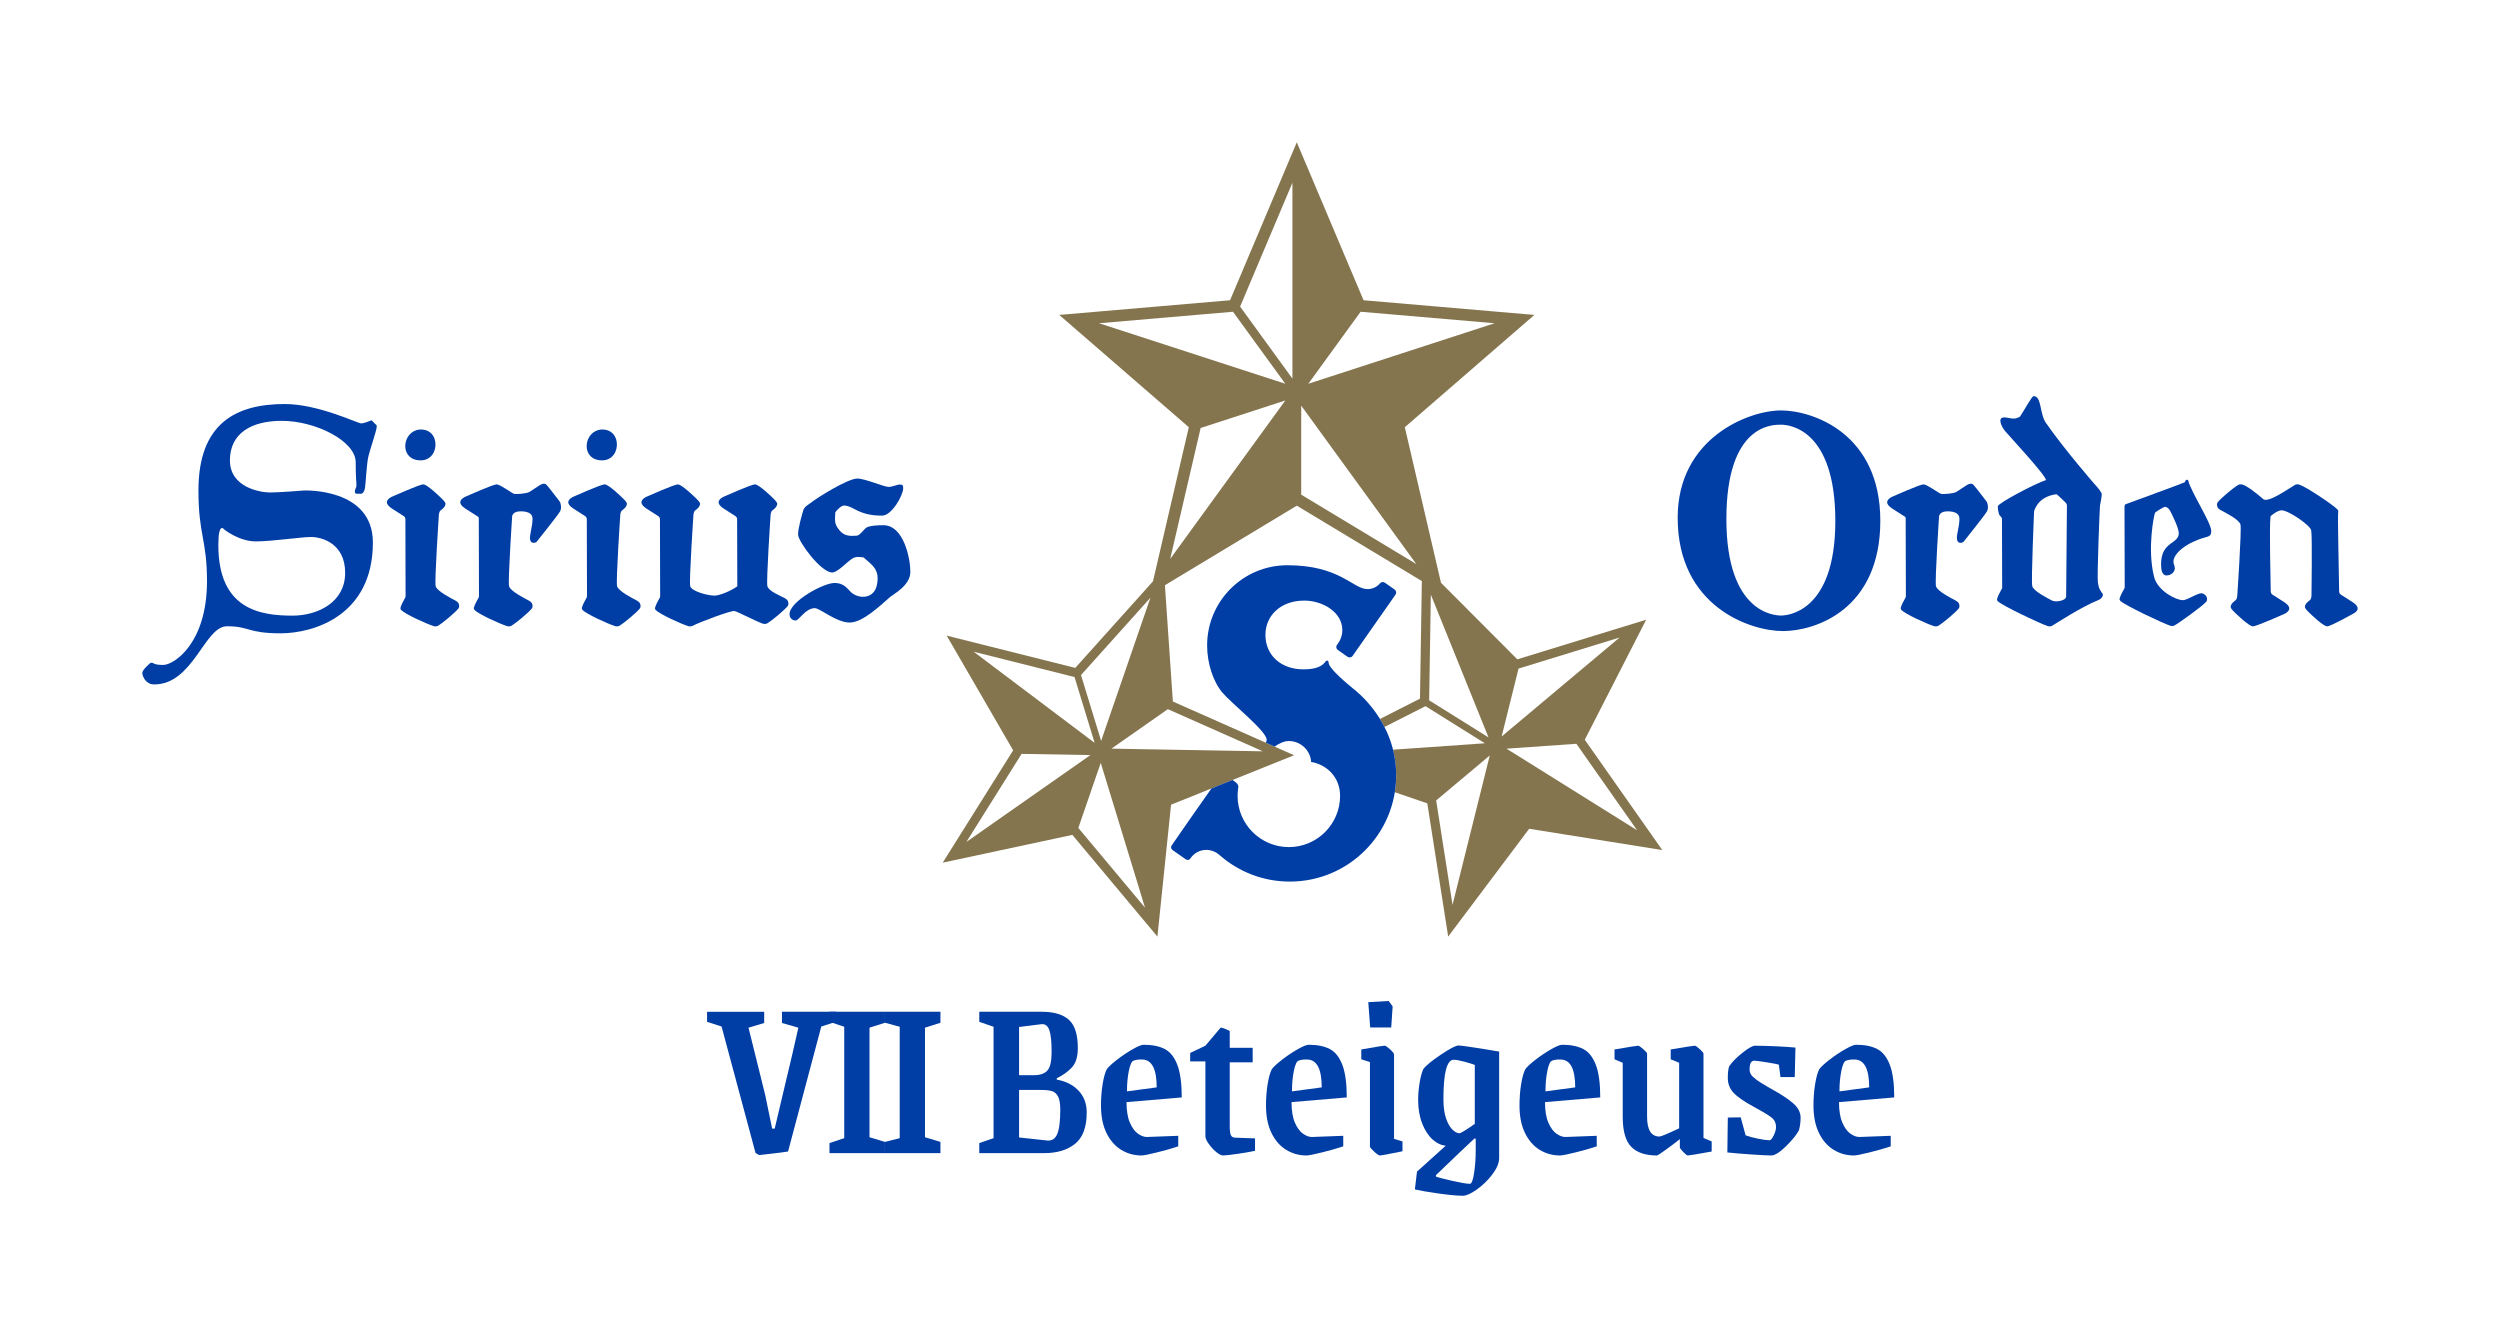 <?xml version="1.0" encoding="utf-8"?>
<!-- Generator: Adobe Illustrator 27.2.0, SVG Export Plug-In . SVG Version: 6.00 Build 0)  -->
<svg version="1.1" id="LOGO" xmlns="http://www.w3.org/2000/svg" xmlns:xlink="http://www.w3.org/1999/xlink" x="0px" y="0px"
	 viewBox="0 0 300 160.698" style="enable-background:new 0 0 300 160.698;" xml:space="preserve">
<style type="text/css">
	.st0{fill:#003DA5;}
	.st1{fill:#84754E;}
	.st2{fill-rule:evenodd;clip-rule:evenodd;fill:#003DA5;}
</style>
<g>
	<g>
		<g>
			<path class="st0" d="M90.662,138.349l-4.073-15.167l-1.741-0.562v-1.208h6.854v1.348
				l-1.882,0.562l1.994,8.033l0.843,4.073h0.309l0.843-3.567
				c1.067-4.456,1.732-7.303,1.994-8.539l-1.966-0.562v-1.348h6.46v1.208
				l-1.742,0.562l-3.989,14.999c-0.6,0.094-1.245,0.178-1.938,0.253
				c-0.693,0.075-1.189,0.131-1.489,0.169
				C91.065,138.602,90.905,138.518,90.662,138.349z"/>
			<path class="st0" d="M99.538,137.17l1.77-0.59v-13.37l-1.77-0.59v-1.208h6.657
				v1.32l-1.854,0.59v13.146l1.854,0.562v1.348h-6.657V137.17z"/>
			<path class="st0" d="M106.195,137.029l1.77-0.45v-13.37l-1.77-0.477v-1.32h6.657
				v1.32l-1.854,0.59v13.146l1.854,0.562v1.348h-6.657V137.029z"/>
			<path class="st0" d="M117.514,137.17l1.713-0.59v-13.37l-1.713-0.59v-1.208h7.5
				c1.461,0,2.546,0.323,3.258,0.969c0.711,0.646,1.067,1.774,1.067,3.385
				c0,1.049-0.243,1.831-0.73,2.345c-0.487,0.515-1.086,0.941-1.798,1.278v0.168
				c1.086,0.188,1.956,0.628,2.612,1.32c0.655,0.693,0.983,1.564,0.983,2.612
				c0,1.76-0.463,3.015-1.39,3.764c-0.927,0.749-2.168,1.124-3.722,1.124h-7.78
				V137.17z M124.058,129.024c0.749,0,1.292-0.187,1.629-0.562
				c0.337-0.374,0.506-1.114,0.506-2.219c0-1.217-0.089-2.088-0.267-2.612
				c-0.178-0.524-0.492-0.767-0.941-0.73l-2.696,0.337v5.786H124.058z
				 M126.867,136.088c0.243-0.571,0.365-1.549,0.365-2.935
				c0-0.711-0.089-1.236-0.267-1.573c-0.178-0.337-0.421-0.552-0.73-0.646
				c-0.309-0.093-0.744-0.14-1.306-0.14h-2.64v5.702l3.37,0.365
				C126.221,136.917,126.624,136.66,126.867,136.088z"/>
			<path class="st0" d="M134.549,137.984c-0.74-0.449-1.33-1.123-1.77-2.022
				c-0.44-0.899-0.66-1.994-0.66-3.286c0-0.917,0.065-1.779,0.197-2.584
				c0.131-0.805,0.299-1.404,0.506-1.798c0.206-0.281,0.618-0.66,1.236-1.138
				c0.618-0.477,1.24-0.894,1.868-1.25c0.627-0.356,1.062-0.534,1.306-0.534
				c1.03,0,1.872,0.169,2.528,0.506c0.655,0.337,1.161,0.969,1.517,1.896
				c0.356,0.927,0.534,2.233,0.534,3.918l-6.629,0.562
				c0,1.03,0.136,1.854,0.407,2.472c0.271,0.618,0.594,1.058,0.969,1.32
				c0.374,0.262,0.73,0.393,1.067,0.393l3.764-0.141v1.264
				c-0.656,0.225-1.489,0.463-2.5,0.716c-1.011,0.253-1.648,0.379-1.91,0.379
				C136.098,138.658,135.288,138.434,134.549,137.984z M138.804,130.485
				c0-2.209-0.581-3.324-1.741-3.343h-0.225c-0.3,0-0.572,0.047-0.815,0.141
				c-0.225,0.075-0.412,0.482-0.562,1.222c-0.15,0.74-0.225,1.559-0.225,2.458
				L138.804,130.485z"/>
			<path class="st0" d="M145.939,138.237c-0.337-0.281-0.637-0.608-0.899-0.983
				c-0.262-0.374-0.393-0.674-0.393-0.899V127.367h-1.826v-1.011l1.826-0.871
				l1.826-2.163c0.169-0.019,0.534,0.112,1.095,0.393v2.022h2.753v1.741h-2.753
				v7.64c0,0.543,0.047,0.913,0.141,1.109c0.093,0.197,0.271,0.295,0.534,0.295
				l2.36,0.084v1.489c-0.581,0.131-1.306,0.258-2.177,0.379
				c-0.871,0.122-1.418,0.182-1.643,0.182
				C146.556,138.658,146.276,138.518,145.939,138.237z"/>
			<path class="st0" d="M154.351,137.984c-0.74-0.449-1.33-1.123-1.77-2.022
				c-0.44-0.899-0.66-1.994-0.66-3.286c0-0.917,0.065-1.779,0.197-2.584
				c0.131-0.805,0.299-1.404,0.506-1.798c0.206-0.281,0.618-0.66,1.236-1.138
				c0.618-0.477,1.24-0.894,1.868-1.25c0.627-0.356,1.062-0.534,1.306-0.534
				c1.03,0,1.872,0.169,2.528,0.506c0.655,0.337,1.161,0.969,1.517,1.896
				c0.356,0.927,0.534,2.233,0.534,3.918l-6.629,0.562
				c0,1.03,0.136,1.854,0.407,2.472c0.271,0.618,0.594,1.058,0.969,1.32
				c0.374,0.262,0.73,0.393,1.067,0.393l3.764-0.141v1.264
				c-0.656,0.225-1.489,0.463-2.5,0.716c-1.011,0.253-1.648,0.379-1.91,0.379
				C155.9,138.658,155.09,138.434,154.351,137.984z M158.606,130.485
				c0-2.209-0.58-3.324-1.741-3.343h-0.225c-0.3,0-0.572,0.047-0.815,0.141
				c-0.225,0.075-0.412,0.482-0.562,1.222c-0.15,0.74-0.225,1.559-0.225,2.458
				L158.606,130.485z"/>
			<path class="st0" d="M164.898,138.195c-0.337-0.309-0.505-0.51-0.505-0.604v-10.14
				l-1.039-0.337v-1.179c1.685-0.299,2.621-0.45,2.809-0.45
				c0.112,0,0.327,0.145,0.646,0.435c0.318,0.29,0.477,0.501,0.477,0.632v10.112
				l1.011,0.309v1.18c-1.629,0.337-2.538,0.505-2.725,0.505
				C165.46,138.658,165.235,138.504,164.898,138.195z M164.195,120.26l2.444-0.141
				l0.478,0.646l-0.169,2.528h-2.528L164.195,120.26z"/>
			<path class="st0" d="M172.65,143.223c-1.274-0.178-2.229-0.342-2.865-0.491l0.253-2.135
				l3.455-3.118c-0.543-0.037-1.067-0.281-1.573-0.73
				c-0.505-0.45-0.922-1.086-1.25-1.91c-0.328-0.824-0.492-1.779-0.492-2.865
				c0-0.618,0.056-1.282,0.169-1.994c0.112-0.711,0.262-1.273,0.449-1.685
				c0.299-0.412,0.997-0.987,2.093-1.727c1.095-0.74,1.812-1.11,2.149-1.11
				c0.206,0,0.908,0.094,2.107,0.281c1.198,0.188,2.116,0.337,2.753,0.45v12.78
				c0,0.58-0.267,1.226-0.8,1.938c-0.534,0.711-1.157,1.32-1.868,1.826
				c-0.712,0.505-1.274,0.758-1.685,0.758
				C174.887,143.49,173.923,143.4,172.65,143.223z M176.891,140.765
				c0.131-0.861,0.196-1.77,0.196-2.725v-1.376l-0.14-0.056
				c-0.656,0.6-2.201,2.069-4.635,4.41v0.168
				c0.281,0.112,0.941,0.285,1.98,0.52c1.039,0.234,1.737,0.351,2.093,0.351
				C176.591,142.057,176.76,141.626,176.891,140.765z M176.975,134.866v-7.078
				c-0.356-0.131-0.801-0.267-1.334-0.407c-0.534-0.141-0.932-0.211-1.194-0.211
				c-0.824,0-1.236,1.573-1.236,4.719c0,0.955,0.108,1.737,0.323,2.345
				c0.215,0.609,0.473,1.053,0.772,1.334c0.299,0.281,0.571,0.421,0.815,0.421
				C175.29,135.99,175.908,135.615,176.975,134.866z"/>
			<path class="st0" d="M184.77,137.984c-0.74-0.449-1.33-1.123-1.77-2.022
				c-0.44-0.899-0.66-1.994-0.66-3.286c0-0.917,0.065-1.779,0.197-2.584
				c0.131-0.805,0.299-1.404,0.505-1.798c0.206-0.281,0.618-0.66,1.236-1.138
				c0.618-0.477,1.24-0.894,1.868-1.25c0.627-0.356,1.063-0.534,1.306-0.534
				c1.03,0,1.872,0.169,2.528,0.506c0.655,0.337,1.161,0.969,1.517,1.896
				c0.356,0.927,0.534,2.233,0.534,3.918l-6.629,0.562
				c0,1.03,0.136,1.854,0.407,2.472c0.271,0.618,0.594,1.058,0.969,1.32
				c0.374,0.262,0.73,0.393,1.067,0.393l3.764-0.141v1.264
				c-0.656,0.225-1.489,0.463-2.5,0.716c-1.011,0.253-1.648,0.379-1.91,0.379
				C186.319,138.658,185.509,138.434,184.77,137.984z M189.025,130.485
				c0-2.209-0.58-3.324-1.741-3.343h-0.225c-0.3,0-0.572,0.047-0.815,0.141
				c-0.225,0.075-0.412,0.482-0.562,1.222c-0.15,0.74-0.225,1.559-0.225,2.458
				L189.025,130.485z"/>
			<path class="st0" d="M195.752,137.619c-0.684-0.692-1.025-1.891-1.025-3.595v-6.489
				l-0.983-0.421v-1.179c1.723-0.299,2.668-0.45,2.837-0.45
				c0.093,0,0.295,0.136,0.604,0.407c0.309,0.272,0.464,0.454,0.464,0.548v7.556
				c0,1.592,0.496,2.387,1.488,2.387c0.187,0,0.973-0.327,2.36-0.983v-7.865
				l-1.011-0.421v-1.179c1.76-0.299,2.725-0.45,2.893-0.45
				c0.094,0,0.29,0.136,0.59,0.407c0.299,0.272,0.449,0.454,0.449,0.548v10.112
				l0.983,0.421v1.208c-1.741,0.318-2.696,0.477-2.865,0.477
				c-0.094,0-0.277-0.14-0.548-0.421c-0.272-0.281-0.407-0.468-0.407-0.562v-0.983
				c-0.487,0.393-1.049,0.819-1.685,1.278c-0.637,0.459-0.993,0.688-1.067,0.688
				C197.461,138.658,196.435,138.312,195.752,137.619z"/>
			<path class="st0" d="M210.105,138.532c-1.227-0.084-2.168-0.164-2.823-0.239
				l0.056-4.185l1.545-0.028l0.59,2.163c0.412,0.15,0.922,0.286,1.531,0.407
				c0.608,0.122,1.053,0.183,1.334,0.183c0.149,0,0.318-0.192,0.505-0.576
				c0.187-0.383,0.281-0.716,0.281-0.997c0-0.45-0.145-0.805-0.435-1.067
				c-0.291-0.262-0.885-0.636-1.784-1.124c-0.225-0.112-0.393-0.206-0.506-0.281
				c-1.161-0.636-1.962-1.198-2.402-1.685c-0.44-0.487-0.66-1.067-0.66-1.741
				c0-0.636,0.056-1.105,0.168-1.404c0.318-0.487,0.838-1.02,1.559-1.601
				c0.721-0.58,1.24-0.871,1.559-0.871c0.655,0,1.493,0.024,2.514,0.07
				c1.02,0.047,1.793,0.098,2.317,0.154l-0.084,3.539h-1.713l-0.196-1.489
				c-0.15-0.056-0.632-0.149-1.447-0.281c-0.815-0.131-1.316-0.196-1.503-0.196
				c-0.375,0-0.562,0.356-0.562,1.067c0,0.337,0.14,0.632,0.421,0.885
				c0.281,0.253,0.59,0.482,0.927,0.688c0.337,0.206,0.571,0.347,0.702,0.421
				l0.674,0.393c1.03,0.562,1.854,1.105,2.472,1.629
				c0.618,0.525,0.927,1.114,0.927,1.77c0,0.487-0.066,0.983-0.196,1.489
				c-0.3,0.562-0.824,1.208-1.573,1.938c-0.749,0.73-1.33,1.095-1.741,1.095
				C212.15,138.658,211.331,138.616,210.105,138.532z"/>
			<path class="st0" d="M220.048,137.984c-0.74-0.449-1.33-1.123-1.77-2.022
				c-0.44-0.899-0.66-1.994-0.66-3.286c0-0.917,0.065-1.779,0.197-2.584
				c0.131-0.805,0.299-1.404,0.505-1.798c0.206-0.281,0.618-0.66,1.236-1.138
				c0.618-0.477,1.24-0.894,1.868-1.25c0.627-0.356,1.063-0.534,1.306-0.534
				c1.03,0,1.872,0.169,2.528,0.506c0.655,0.337,1.161,0.969,1.517,1.896
				c0.356,0.927,0.534,2.233,0.534,3.918l-6.629,0.562
				c0,1.03,0.136,1.854,0.407,2.472c0.271,0.618,0.594,1.058,0.969,1.32
				c0.374,0.262,0.73,0.393,1.067,0.393l3.764-0.141v1.264
				c-0.656,0.225-1.489,0.463-2.5,0.716c-1.011,0.253-1.648,0.379-1.91,0.379
				C221.597,138.658,220.787,138.434,220.048,137.984z M224.303,130.485
				c0-2.209-0.58-3.324-1.741-3.343h-0.225c-0.3,0-0.572,0.047-0.815,0.141
				c-0.225,0.075-0.412,0.482-0.562,1.222c-0.15,0.74-0.225,1.559-0.225,2.458
				L224.303,130.485z"/>
		</g>
	</g>
	<g>
		<g>
			<g>
				<path class="st0" d="M50.029,55.204c2.792,0.513,3.036-3.838,0.327-3.657
					C48.349,51.724,47.909,54.827,50.029,55.204z"/>
				<path class="st0" d="M54.626,72.055c-0.48-0.263-2.203-1.108-2.349-1.725
					c-0.148-0.625,0.402-8.745,0.39-8.565c-0.012,0.18-0.005-0.363,0.204-0.514
					c0.083-0.06,0.588-0.402,0.588-0.801c0-0.204-0.405-0.581-0.535-0.706
					c-0.13-0.125-1.665-1.622-2.14-1.622c-0.424,0-3.782,1.498-3.782,1.498
					s-0.579,0.254-0.579,0.658c0,0.4,0.681,0.794,0.681,0.794
					s1.245,0.797,1.325,0.848c0.12,0.076,0.218,0.207,0.218,0.383
					c0,1.166,0.031,9.113,0.023,9.279c-0.003,0.057-0.031,0.116-0.086,0.212
					c-0.154,0.268-0.434,0.785-0.525,1.124c-0.025,0.094-0.006,0.182,0.062,0.259
					c0.463,0.516,3.043,1.675,3.919,1.959c0.125,0.04,0.373,0.035,0.464-0.015
					c0.598-0.327,2.101-1.603,2.507-2.1c0.063-0.077,0.086-0.187,0.086-0.261
					C55.097,72.558,55.097,72.31,54.626,72.055z"/>
			</g>
			<g>
				<path class="st0" d="M71.798,55.204c2.792,0.513,3.036-3.838,0.327-3.657
					C70.117,51.724,69.678,54.827,71.798,55.204z"/>
				<path class="st0" d="M76.395,72.055c-0.48-0.263-2.203-1.108-2.349-1.725
					c-0.148-0.625,0.402-8.745,0.39-8.565c-0.012,0.18-0.005-0.363,0.204-0.514
					c0.083-0.06,0.588-0.402,0.588-0.801c0-0.204-0.405-0.581-0.535-0.706
					c-0.13-0.125-1.665-1.622-2.14-1.622c-0.424,0-3.782,1.498-3.782,1.498
					s-0.579,0.254-0.579,0.658c0,0.4,0.681,0.794,0.681,0.794
					s1.245,0.797,1.325,0.848c0.12,0.076,0.218,0.207,0.218,0.383
					c0,1.166,0.031,9.113,0.023,9.279c-0.003,0.057-0.031,0.116-0.086,0.212
					c-0.154,0.268-0.434,0.785-0.525,1.124c-0.025,0.094-0.006,0.182,0.062,0.259
					c0.463,0.516,3.043,1.675,3.919,1.959c0.125,0.04,0.373,0.035,0.464-0.015
					c0.598-0.327,2.101-1.603,2.507-2.1c0.063-0.077,0.086-0.187,0.086-0.261
					C76.865,72.558,76.866,72.31,76.395,72.055z"/>
			</g>
			<path class="st0" d="M94.137,71.759c-0.48-0.262-1.907-0.812-2.053-1.428
				c-0.148-0.625,0.402-8.745,0.39-8.565c-0.012,0.18-0.005-0.363,0.204-0.514
				c0.083-0.06,0.588-0.402,0.588-0.801c0-0.204-0.405-0.581-0.535-0.706
				c-0.13-0.125-1.665-1.622-2.14-1.622c-0.424,0-3.782,1.498-3.782,1.498
				s-0.579,0.254-0.579,0.658c0,0.4,0.681,0.794,0.681,0.794
				s1.245,0.797,1.325,0.848c0.12,0.076,0.218,0.207,0.218,0.383
				c0,0.891,0.018,5.741,0.023,8.053c-0.855,0.605-2.147,1.116-2.74,1.116
				c-0.836,0-2.768-0.524-2.913-1.14c-0.148-0.625,0.402-8.745,0.39-8.565
				c-0.012,0.18-0.005-0.363,0.204-0.514c0.083-0.06,0.588-0.402,0.588-0.801
				c0-0.204-0.405-0.581-0.535-0.706c-0.13-0.125-1.665-1.622-2.14-1.622
				c-0.424,0-3.782,1.498-3.782,1.498s-0.579,0.254-0.579,0.658
				c0,0.4,0.681,0.794,0.681,0.794s1.245,0.797,1.325,0.848
				c0.12,0.076,0.218,0.207,0.218,0.383c0,1.166,0.031,9.113,0.023,9.279
				c-0.003,0.057-0.031,0.116-0.086,0.212c-0.154,0.268-0.434,0.785-0.525,1.124
				c-0.025,0.094-0.006,0.182,0.062,0.259c0.463,0.516,3.043,1.675,3.919,1.959
				c0.125,0.04,0.371,0.032,0.464-0.015c1.018-0.518,4.507-1.809,5.029-1.809
				c0.304,0,2.665,1.267,3.471,1.528c0.125,0.04,0.373,0.036,0.464-0.014
				c0.598-0.327,2.101-1.603,2.507-2.101c0.063-0.077,0.086-0.186,0.086-0.261
				C94.607,72.262,94.608,72.014,94.137,71.759z"/>
			<path class="st0" d="M67.206,60.241c0,0-1.311-1.723-1.601-2.042
				c-0.289-0.32-0.67-0.056-0.793,0c-0.123,0.056-1.026,0.694-1.32,0.854
				c-0.294,0.16-1.524,0.289-1.812,0.202s-1.663-1.132-2.089-1.132
				c-0.424,0-3.782,1.498-3.782,1.498s-0.579,0.254-0.579,0.658
				c0,0.4,0.681,0.794,0.681,0.794s1.366,0.873,1.446,0.925
				c0.08,0.052,0.097,0.109,0.097,0.196c0.003,1.166,0.031,9.222,0.023,9.389
				c-0.003,0.057-0.031,0.116-0.086,0.212c-0.154,0.268-0.434,0.785-0.525,1.124
				c-0.025,0.094-0.006,0.182,0.062,0.259c0.463,0.516,3.043,1.675,3.919,1.959
				c0.125,0.04,0.373,0.035,0.464-0.015c0.598-0.327,2.101-1.603,2.507-2.1
				c0.063-0.077,0.086-0.187,0.086-0.261c0-0.2,0.001-0.448-0.47-0.704
				c-0.48-0.263-2.203-1.108-2.349-1.725c-0.148-0.625,0.394-8.667,0.382-8.487
				c-0.003,0.042-0.002,0.036,0.003,0.005l-0.016,0.202
				c0-0.657,0.838-0.68,0.838-0.68s1.612-0.177,1.612,0.876
				s-0.427,2.019-0.275,2.568c0.152,0.549,0.74,0.234,0.74,0.234
				s2.57-3.208,2.838-3.681C67.473,60.895,67.206,60.241,67.206,60.241z"/>
			<path class="st0" d="M106.011,63.025c-0.694,0-1.625,0.047-2.024,0.277
				c-0.263,0.153-0.798,0.957-1.172,0.98c-0.772,0.046-1.502,0.094-2.109-0.683
				c-0.605-0.773-0.517-1.044-0.469-2.125c0.076-0.14,0.673-0.816,1.042-0.813
				c0.427,0.003,0.871,0.217,1.243,0.421c1.143,0.629,2.157,0.793,3.342,0.793
				c1.149,0,2.517-2.451,2.517-3.272c0-0.349-0.036-0.46-0.403-0.46
				c-0.366,0-0.833,0.286-1.36,0.286c-0.527,0-2.889-1.028-3.767-1.004
				c-1.166,0.033-4.785,2.294-5.529,2.891c-0.396,0.318-0.807,0.454-0.953,0.995
				c-0.132,0.488-0.601,2.017-0.601,2.837c0,0.82,2.736,4.551,4.097,4.551
				c0.644,0,1.764-1.266,2.413-1.675c0.427-0.269,0.888-0.197,1.356-0.131
				c1.068,0.955,1.994,1.485,1.582,3.349c-0.343,1.552-1.939,1.66-2.93,0.961
				c-0.506-0.361-0.837-1.247-2.154-1.247c-1.317,0-5.388,2.21-5.388,3.746
				c0,0.658,0.585,0.761,0.732,0.761c0.395,0,1.178-1.485,2.304-1.485
				c0.614,0,2.571,1.726,4.184,1.726c1.613,0,3.796-2.176,4.883-3.098
				c0.346-0.293,2.395-1.35,2.395-2.973
				C109.244,67.01,108.44,63.025,106.011,63.025z"/>
			<path class="st0" d="M36.448,58.861c0,0-2.917,0.237-4.037,0.237
				c-1.12,0-4.821-0.569-4.821-3.852c0-3.283,2.615-4.746,6.22-4.746
				c4.073,0,8.873,2.428,8.873,4.973c0,2.02,0.091,2.28,0.091,2.721
				c0,0.441-0.19,0.416-0.19,0.797c0,0.264,0.173,0.25,0.265,0.261
				c0.092,0.011,0.436,0.011,0.511,0c0.075-0.011,0.348-0.119,0.443-0.728
				c0.095-0.609,0.194-2.878,0.402-3.753c0.208-0.875,1.007-3.157,1.007-3.596
				c0-0.164-0.092-0.216-0.092-0.216s-0.399-0.362-0.511-0.524
				c-0.092,0-0.858,0.372-1.27,0.372s-5.152-2.324-9.157-2.324
				c-5.837,0-10.369,2.279-10.369,10.369c0,5.371,1.026,5.874,1.026,10.898
				c0,7.464-3.972,10.043-5.258,10.043c-1.209,0-1.072-0.265-1.418-0.265
				c-0.052,0-0.12,0.027-0.148,0.051c-0.149,0.132-0.937,0.806-0.937,1.173
				c0,0.366,0.383,1.379,1.422,1.379c4.7,0,6.031-6.981,8.738-6.981
				s2.469,0.847,6.433,0.847s11.075-2.122,11.075-10.899
				C44.744,58.488,36.448,58.861,36.448,58.861z M35.103,73.877
				c-3.959,0-8.902-0.789-8.902-8.47c0-2.918,0.717-1.857,0.717-1.857
				s1.777,1.418,3.774,1.418s5.376-0.527,6.649-0.527
				c1.273,0,4.078,0.768,4.078,4.301C41.419,72.276,38.131,73.877,35.103,73.877z"/>
		</g>
		<g>
			<path class="st0" d="M282.243,72.212c0,0-1.245-0.796-1.326-0.848
				c-0.12-0.075-0.219-0.207-0.219-0.383c0-1.166-0.205-9.222-0.113-9.562
				c0.025-0.094,0.005-0.182-0.062-0.259c-0.463-0.516-3.745-2.728-4.621-3.012
				c-0.125-0.04-0.373-0.035-0.464,0.015c-0.598,0.327-3.292,2.275-3.842,1.725
				c-0.008-0.008-0.016-0.009-0.024-0.006c-0.78-0.685-1.874-1.539-2.474-1.733
				c-0.125-0.04-0.373-0.035-0.464,0.015c-0.598,0.327-2.101,1.603-2.507,2.101
				c-0.062,0.077-0.086,0.186-0.086,0.261c0,0.2-0.001,0.448,0.47,0.704
				c0.48,0.262,2.203,1.108,2.349,1.724c0.148,0.625-0.402,8.745-0.39,8.565
				c0.012-0.18,0.004,0.363-0.204,0.514c-0.082,0.06-0.587,0.402-0.587,0.801
				c0,0.204,0.405,0.581,0.535,0.706c0.13,0.125,1.665,1.622,2.14,1.622
				c0.424,0,3.782-1.498,3.782-1.498s0.579-0.254,0.579-0.658
				c0-0.4-0.68-0.794-0.68-0.794s-1.245-0.796-1.326-0.848
				c-0.12-0.075-0.219-0.207-0.219-0.383c0-1.056-0.202-7.695-0.024-9.037
				c0.474-0.408,0.963-0.706,1.325-0.706c0.837,0,3.405,1.775,3.551,2.391
				c0.148,0.625,0.025,8.068,0.037,7.889c0.012-0.18,0.004,0.363-0.204,0.514
				c-0.082,0.06-0.587,0.402-0.587,0.801c0,0.204,0.405,0.581,0.535,0.706
				c0.13,0.125,1.665,1.622,2.14,1.622c0.424,0,3.08-1.498,3.08-1.498
				s0.579-0.254,0.579-0.658C282.923,72.606,282.243,72.212,282.243,72.212z"/>
			<path class="st0" d="M238.433,60.241c0,0-1.311-1.723-1.601-2.042
				c-0.289-0.32-0.67-0.056-0.793,0c-0.123,0.056-1.026,0.694-1.32,0.854
				c-0.294,0.16-1.524,0.289-1.812,0.202c-0.288-0.086-1.662-1.132-2.089-1.132
				c-0.424,0-3.782,1.498-3.782,1.498s-0.579,0.254-0.579,0.658
				c0,0.4,0.681,0.794,0.681,0.794s1.366,0.873,1.446,0.925
				c0.08,0.052,0.097,0.109,0.097,0.196c0.003,1.166,0.031,9.222,0.024,9.389
				c-0.003,0.057-0.031,0.116-0.086,0.212c-0.154,0.268-0.434,0.785-0.525,1.124
				c-0.025,0.094-0.006,0.182,0.062,0.259c0.464,0.516,3.043,1.675,3.919,1.959
				c0.125,0.04,0.373,0.035,0.464-0.015c0.598-0.327,2.102-1.603,2.507-2.1
				c0.063-0.077,0.086-0.187,0.086-0.261c0-0.2,0.001-0.448-0.47-0.704
				c-0.48-0.263-2.203-1.108-2.348-1.725c-0.148-0.625,0.394-8.667,0.382-8.487
				c-0.003,0.042-0.002,0.036,0.003,0.005l-0.016,0.202
				c0-0.657,0.838-0.68,0.838-0.68s1.612-0.177,1.612,0.876
				s-0.427,2.019-0.275,2.568c0.152,0.549,0.74,0.234,0.74,0.234
				s2.57-3.208,2.838-3.681C238.7,60.895,238.433,60.241,238.433,60.241z"/>
			<path class="st0" d="M213.707,49.252c-3.796,0-12.386,3.252-12.386,12.877
				c0,10.678,8.738,13.599,12.621,13.599c3.883,0,11.696-2.552,11.696-13.238
				C225.637,51.978,217.502,49.252,213.707,49.252z M213.738,73.864
				c-0.668,0-6.572-0.169-6.572-11.576c0-11.407,5.55-11.327,6.561-11.327
				c1.01,0,6.513,0.556,6.513,11.561C220.239,73.527,214.406,73.864,213.738,73.864z"/>
			<path class="st0" d="M252.211,59.294c0-0.204-0.546-0.864-0.676-0.989
				c-0.087-0.083-3.832-4.395-6.025-7.558c-0.775-1.117-0.489-3.212-1.477-3.212
				c-0.204,0-0.923,1.36-1.624,2.45c-0.742,0.485-1.249,0.104-1.913,0.104
				c-0.857,0-0.306,1.136,0.105,1.629c0.41,0.493,4.917,5.335,4.917,5.892
				c-1.245,0.381-5.784,2.786-5.784,3.147c0,0.4,0.107,1.02,0.286,1.163
				c0.11,0.089,0.218,0.207,0.218,0.383c0,1.166,0.031,8.059,0.023,8.226
				c-0.003,0.057-0.031,0.116-0.086,0.212c-0.154,0.268-0.434,0.785-0.526,1.124
				c-0.025,0.094-0.006,0.182,0.062,0.259c0.463,0.516,5.149,2.728,6.025,3.012
				c0.125,0.04,0.373,0.035,0.464-0.015c0.438-0.239,3.464-2.264,5.688-3.151
				c0.186-0.074,0.718-0.538,0.306-0.88c-0.251-0.407-0.336-0.486-0.453-1.24
				c-0.102-0.66,0.22-8.909,0.255-9.164
				C252.028,60.463,252.211,59.693,252.211,59.294z M247.938,71.582
				c-0.003,0.057-0.031,0.116-0.086,0.212c-0.154,0.268-1.163,0.516-1.634,0.261
				c-0.48-0.263-2.203-1.108-2.349-1.725c-0.148-0.625,0.234-9.155,0.221-8.975
				c-0.012,0.18,0.239-1.752,2.7-2.048c0.04-0.005,1.026,0.944,1.061,0.98
				c0.129,0.134,0.18,0.249,0.18,0.424
				C248.031,61.877,247.945,71.415,247.938,71.582z"/>
			<path class="st0" d="M264.375,71.236c-0.48-0.262-1.795,0.783-2.428,0.783
				c-0.878,0-3.027-1.146-3.447-2.765c-0.883-3.41,0.02-7.658,0.111-7.74
				c0.151-0.136,1.017-0.691,1.185-0.691c0.387,0,0.625,0.474,0.734,0.696
				c0.109,0.223,0.924,1.841,0.924,2.464c0,1.336-2.126,0.955-2.126,3.72
				c0,0.602,0.082,1.349,0.656,1.349c0.574,0,0.994-0.438,0.994-0.852
				c0-0.416-0.165-0.416-0.165-0.796c0-0.988,1.536-2.275,3.758-2.903
				c0.496-0.14,0.78-0.178,0.78-0.777c0-0.995-2.395-4.623-2.746-6.007
				c-0.025-0.098-0.08-0.148-0.153-0.147c-0.049,0.001-0.194-0-0.277,0.302
				c-0.359,0.174-6.99,2.59-7.077,2.627c-0.192,0.083-0.156,0.239-0.156,0.706
				c0,1.166,0.031,9.112,0.023,9.28c-0.003,0.056-0.031,0.115-0.086,0.211
				c-0.154,0.269-0.434,0.785-0.526,1.124c-0.025,0.094-0.006,0.182,0.062,0.259
				c0.463,0.516,5.149,2.728,6.025,3.012c0.125,0.04,0.373,0.036,0.464-0.014
				c0.598-0.327,3.45-2.38,3.856-2.878c0.062-0.077,0.086-0.186,0.086-0.261
				C264.845,71.739,264.846,71.492,264.375,71.236z"/>
		</g>
		<g>
			<path class="st1" d="M190.173,88.77l7.368-14.405l-15.465,4.754l-9.158-9.187
				l-4.341-18.667l15.55-13.475l-20.501-1.76l-8.009-18.954l-8.009,18.954
				l-20.501,1.76l15.551,13.475l-4.301,18.494l-9.325,10.389l-15.431-3.873
				l7.977,13.765l-8.453,13.479l15.557-3.333l10.208,12.204l1.637-15.826
				l14.761-5.936l-3.351-1.485l-0.044-0.019l0,0L140.744,84.182l-0.954-13.957
				l15.827-9.544l15.004,9.048l-0.224,14.11l-4.801,2.436
				c0.187,0.303,0.369,0.624,0.542,0.963l4.921-2.497l7.125,4.452l-11.021,0.77
				c0.235,0.938,0.378,1.96,0.378,3.065c0,0.196-0.006,0.392-0.015,0.586
				c-0.004,0.082-0.01,0.163-0.015,0.244c-0.007,0.106-0.014,0.212-0.024,0.318
				c-0.009,0.105-0.02,0.208-0.032,0.312c-0.009,0.075-0.018,0.149-0.028,0.224
				c-0.015,0.119-0.031,0.237-0.05,0.355c-0,0-0,0.001-0,0.001
				l3.9,1.337l2.505,15.985l9.717-12.937l15.977,2.556L190.173,88.77z
				 M138.052,71.724l-5.917,17.182l-2.415-7.899L138.052,71.724z M116.844,78.208
				l12.098,3.037l2.416,7.899L116.844,78.208z M115.967,101.032l6.626-10.567
				l8.259,0.144L115.967,101.032z M129.4,99.353l2.689-7.811l5.313,17.378
				L129.4,99.353z M140.14,85.101l11.403,5.055l-18.169-0.318L140.14,85.101z
				 M140.424,67.069l3.654-15.712l10.16-3.301L140.424,67.069z M131.887,38.79
				l16.072-1.38l6.279,8.642L131.887,38.79z M155.09,45.433l-6.279-8.643
				l6.279-14.86V45.433z M163.275,37.41l16.072,1.38l-22.351,7.262L163.275,37.41z
				 M156.144,59.358V48.675l13.814,19.013L156.144,59.358z M171.499,84.039
				l0.201-12.684l6.923,17.136L171.499,84.039z M174.303,108.586l-1.964-12.533
				l6.435-5.4L174.303,108.586z M182.226,80.23l12.125-3.728l-14.157,11.879
				L182.226,80.23z M180.784,89.841l8.381-0.586l7.291,10.38L180.784,89.841z"/>
			<path class="st2" d="M142.937,102.89c0.425-0.565,1.099-0.899,1.811-0.902
				c0.545-0.002,1.112,0.191,1.605,0.624c2.248,1.978,5.197,3.178,8.427,3.178
				c7.048,0,12.761-5.714,12.761-12.762c0-6.502-4.87-10.166-5.154-10.386
				c-0.523-0.436-2.957-2.407-2.957-3.145c0-0.162-0.087-0.227-0.181-0.227
				c-0.088,0-0.134,0.048-0.154,0.078c0,0,0,0,0,0.001
				c-0.396,0.564-1.086,0.973-2.685,0.973c-2.702,0-4.558-1.704-4.558-4.131
				c0-2.291,1.792-4.119,4.663-4.119c2.164,0,4.565,1.345,4.565,3.558
				c0,0.542-0.166,1.09-0.501,1.568c-0.051,0.072-0.105,0.141-0.16,0.206
				c-0.123,0.197-0.073,0.457,0.119,0.592c0.199,0.139,0.97,0.679,1.168,0.817
				c0.198,0.139,0.472,0.091,0.61-0.108l5.146-7.349c0,0,0,0,0.001,0
				c0.139-0.199,0.09-0.472-0.109-0.612c-0.198-0.139-0.968-0.678-1.167-0.817
				c-0.184-0.129-0.431-0.097-0.577,0.066c-0.003,0.004-0.036,0.042-0.036,0.042
				c-0.359,0.403-0.883,0.658-1.464,0.658c-1.776,0-3.288-2.864-9.628-2.864
				c-5.316,0-9.627,4.31-9.627,9.627c0,2.126,0.725,4.365,1.857,5.683
				c1.132,1.319,5.287,4.615,5.287,5.617c0,0.223-0.078,0.334-0.102,0.365
				l1.06,0.47c0.481-0.352,1.13-0.669,1.698-0.669
				c1.426,0,2.593,1.11,2.685,2.513c1.804,0.29,3.471,1.774,3.471,4.066
				c0,3.396-2.753,6.149-6.149,6.149c-3.397,0-6.15-2.753-6.15-6.15
				c0-0.32,0.026-0.635,0.073-0.942c0.021-0.13,0.111-0.407-0.445-0.797
				c-0.094-0.066-0.168-0.118-0.236-0.165l-2.53,1.018
				c-1.494,2.122-4.102,5.834-4.76,6.819c-0.195,0.29-0.006,0.504,0.113,0.588
				c0.079,0.057,1.451,1.018,1.554,1.088c0.077,0.052,0.177,0.084,0.26,0.084
				c0.191,0,0.281-0.146,0.281-0.146L142.937,102.89z"/>
		</g>
	</g>
</g>
</svg>
